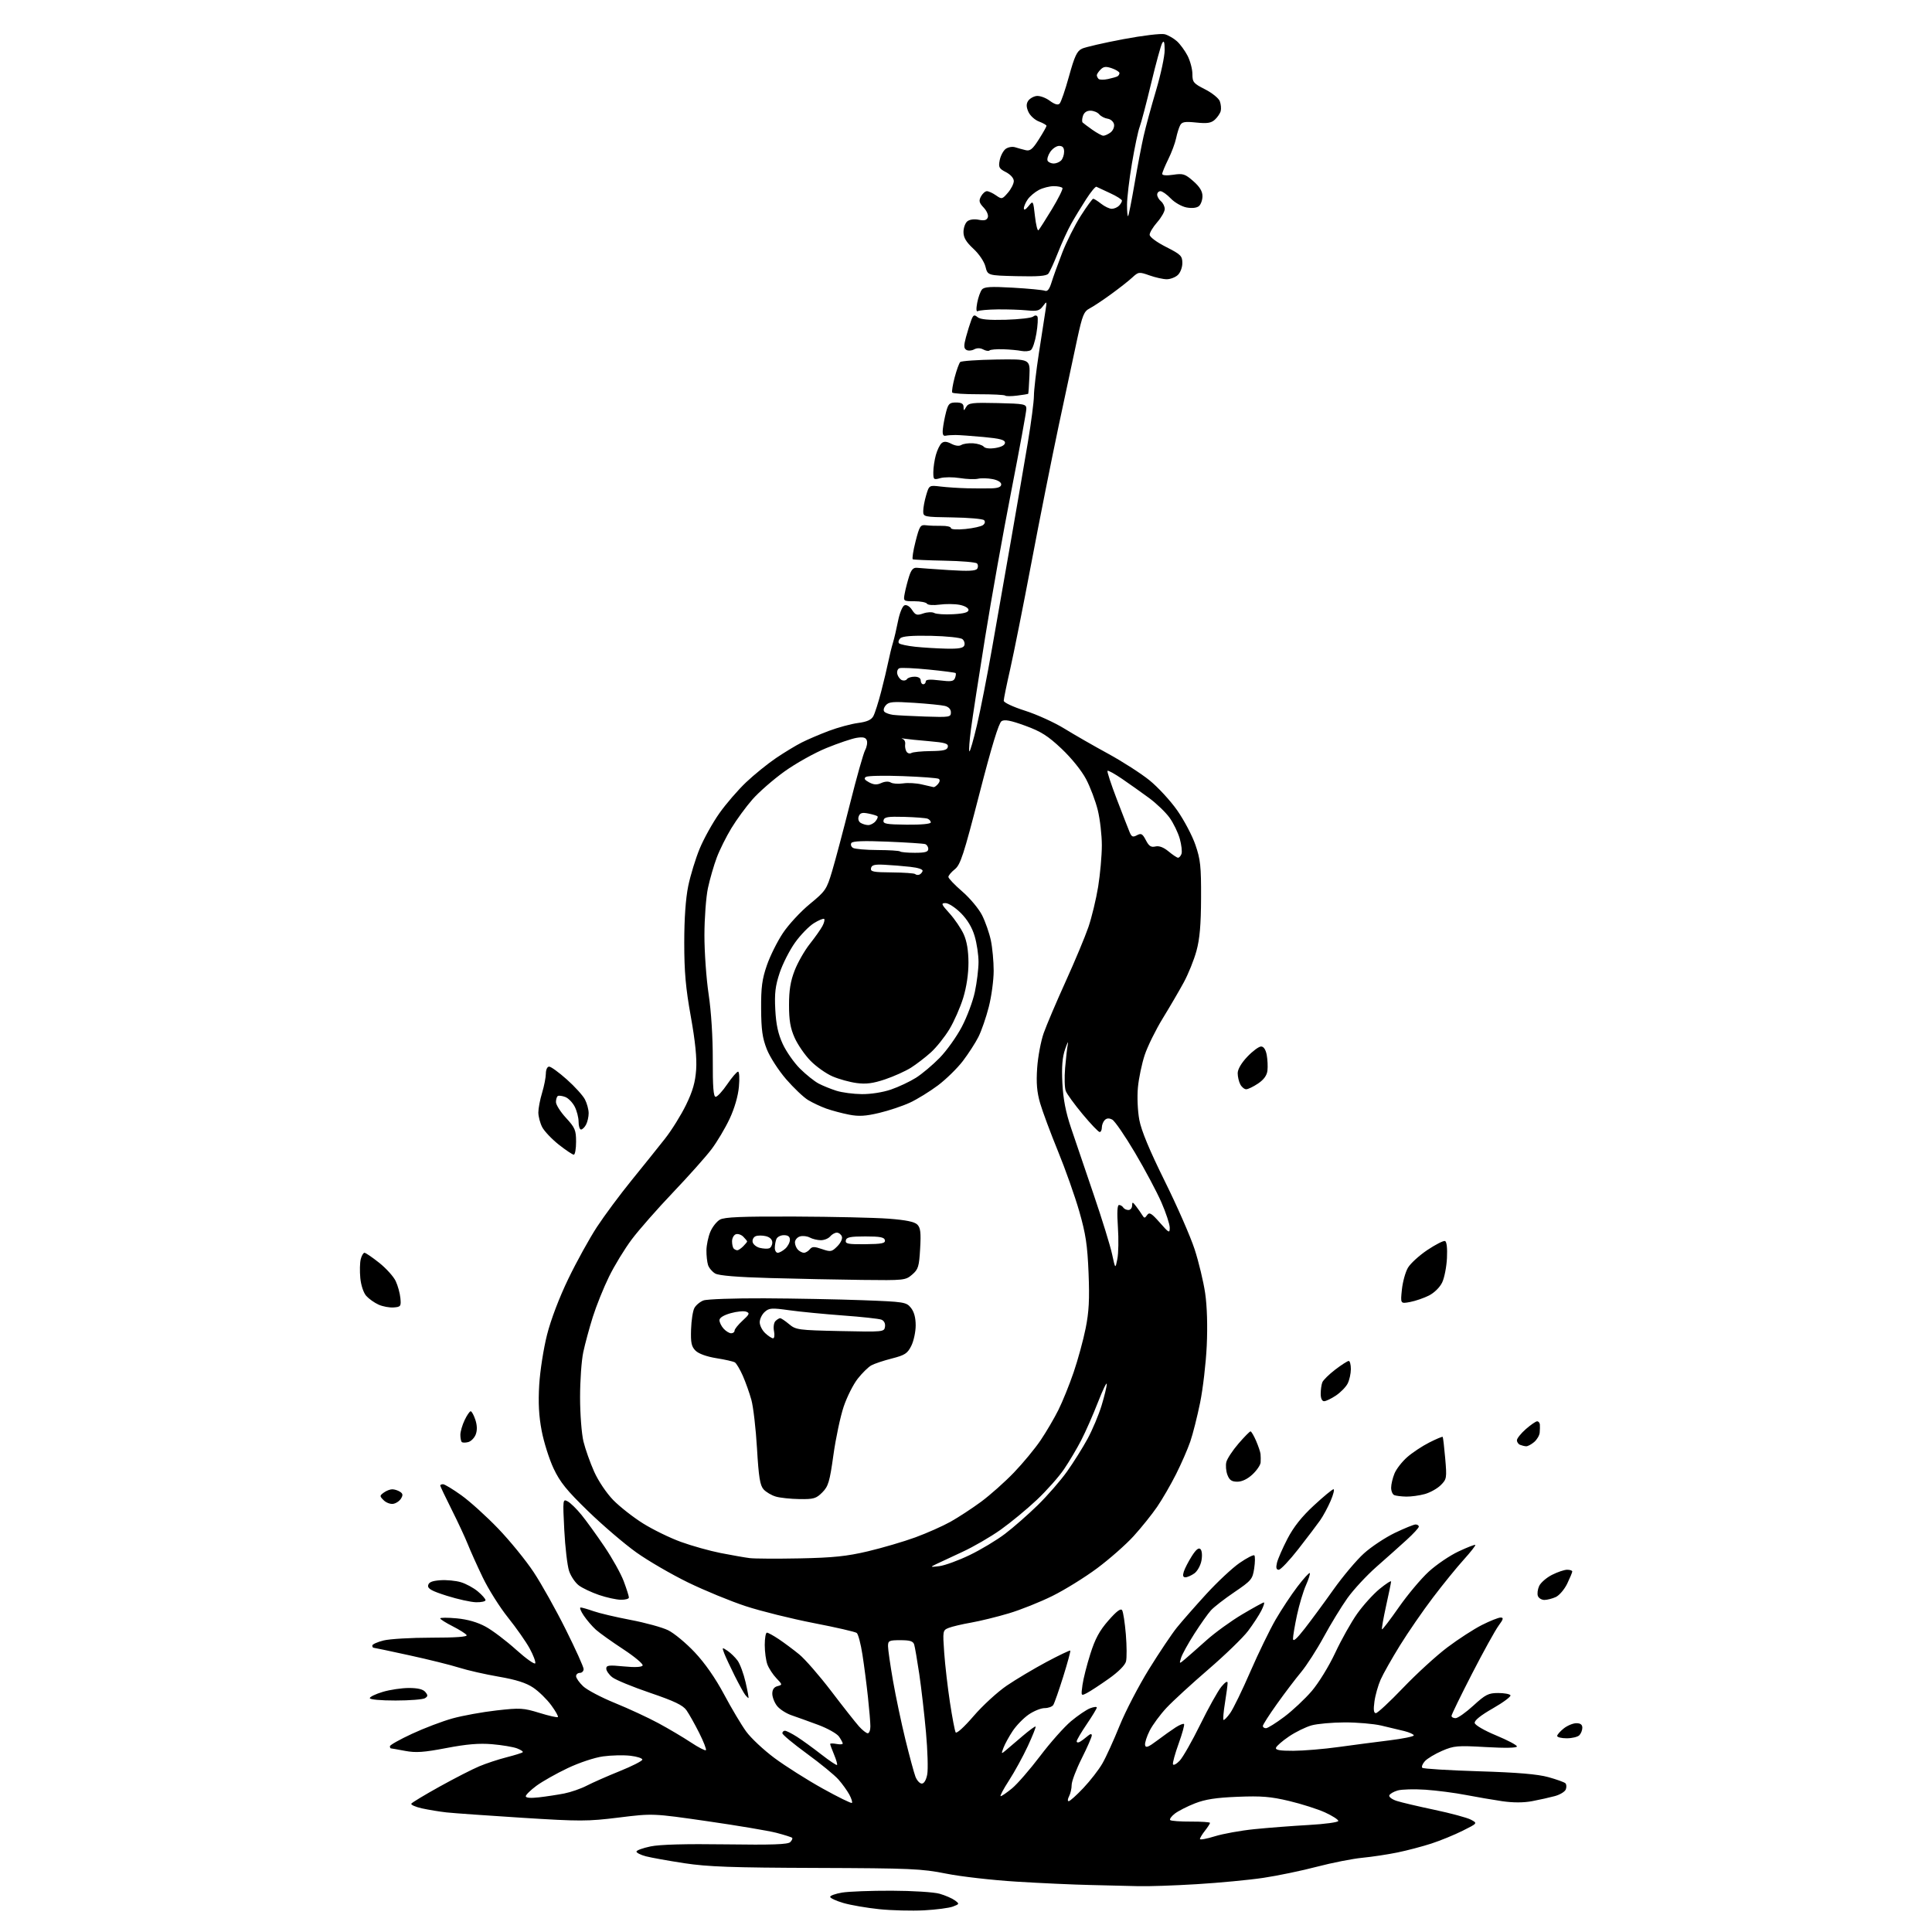 <?xml version="1.0" encoding="UTF-8" standalone="no"?>
<svg 
  version="1.1" 
  xmlns="http://www.w3.org/2000/svg" 
  xmlns:xlink="http://www.w3.org/1999/xlink" 
  xmlns:svg="http://www.w3.org/2000/svg"
  xmlns:rdf="http://www.w3.org/1999/02/22-rdf-syntax-ns#"
  xmlns:cc="http://creativecommons.org/ns#"
  xmlns:dc="http://purl.org/dc/elements/1.1/"
  viewBox="0 0 768 768"
  width="768"
  height="768"
>
<style>svg {background-color: white; }</style>"
<path stroke="none" fill="black" fill-rule="evenodd" d="M367.29,759.39C362.45,759.64 354.46,759.44 349.51,758.93C344.57,758.42 338.16,757.32 335.26,756.47C332.37,755.63 330.00,754.53 330.00,754.03C330.00,753.53 332.14,752.77 334.75,752.33C337.36,751.90 346.25,751.56 354.50,751.59C362.78,751.61 371.31,752.15 373.53,752.80C375.75,753.44 378.45,754.61 379.53,755.40C381.45,756.81 381.43,756.88 378.79,757.89C377.29,758.46 372.12,759.13 367.29,759.39zM452.50,749.78C448.65,749.66 440.10,749.46 433.50,749.32C426.90,749.18 413.64,748.58 404.03,747.98C394.43,747.39 381.83,745.95 376.03,744.78C366.42,742.85 361.94,742.66 324.50,742.53C290.98,742.42 281.40,742.08 272.00,740.65C265.68,739.68 258.81,738.45 256.75,737.91C254.69,737.37 253.00,736.52 253.00,736.03C253.00,735.54 255.53,734.62 258.61,733.98C262.29,733.21 272.60,732.93 288.56,733.16C306.90,733.42 313.20,733.20 314.13,732.27C314.81,731.59 315.15,730.82 314.89,730.56C314.63,730.30 311.82,729.41 308.66,728.58C305.49,727.76 293.13,725.68 281.20,723.96C259.50,720.83 259.50,720.83 246.00,722.50C233.51,724.04 230.63,724.05 207.50,722.59C193.75,721.72 180.25,720.76 177.50,720.46C174.75,720.16 170.36,719.43 167.75,718.86C165.14,718.28 163.23,717.43 163.51,716.98C163.79,716.53 168.85,713.48 174.76,710.20C180.67,706.92 187.75,703.29 190.50,702.14C193.25,700.98 198.16,699.36 201.40,698.54C204.65,697.71 207.52,696.81 207.79,696.54C208.06,696.28 207.03,695.58 205.51,695.00C203.99,694.43 199.54,693.68 195.62,693.35C190.43,692.91 185.50,693.33 177.40,694.88C168.39,696.60 165.30,696.81 161.01,696.00C158.10,695.45 155.56,695.00 155.36,695.00C155.16,695.00 155.00,694.62 155.00,694.15C155.00,693.67 158.95,691.45 163.79,689.21C168.62,686.96 175.87,684.21 179.90,683.09C183.94,681.98 191.80,680.55 197.39,679.92C206.78,678.86 208.05,678.94 214.42,680.90C218.21,682.07 221.52,682.82 221.77,682.56C222.03,682.30 220.83,680.17 219.10,677.82C217.37,675.47 214.16,672.34 211.96,670.86C209.11,668.95 205.17,667.70 198.23,666.50C192.88,665.58 185.80,663.97 182.50,662.92C179.20,661.87 170.30,659.66 162.72,658.01C155.14,656.35 148.73,655.00 148.47,655.00C148.21,655.00 148.00,654.60 148.00,654.12C148.00,653.63 150.00,652.73 152.44,652.12C154.89,651.50 163.46,651.00 171.50,651.00C181.17,651.00 185.90,650.66 185.49,649.98C185.14,649.42 182.64,647.84 179.93,646.46C177.22,645.09 175.00,643.68 175.00,643.34C175.00,642.99 177.95,642.99 181.55,643.32C185.86,643.72 189.80,644.86 193.04,646.62C195.75,648.09 201.21,652.22 205.18,655.80C209.15,659.37 212.57,661.79 212.78,661.17C212.98,660.55 211.98,657.90 210.54,655.27C209.11,652.65 205.24,647.12 201.94,643.00C198.64,638.88 194.11,631.67 191.87,627.00C189.63,622.33 186.95,616.38 185.93,613.79C184.90,611.20 182.02,605.02 179.53,600.06C177.04,595.10 175.00,590.81 175.00,590.52C175.00,590.23 175.51,590.00 176.12,590.00C176.74,590.00 180.00,591.97 183.37,594.38C186.74,596.79 193.34,602.75 198.03,607.63C202.72,612.51 209.09,620.33 212.17,625.00C215.26,629.67 220.99,639.91 224.89,647.74C228.80,655.57 232.00,662.65 232.00,663.49C232.00,664.32 231.32,665.00 230.50,665.00C229.68,665.00 229.00,665.59 229.00,666.31C229.00,667.04 230.25,668.83 231.78,670.29C233.31,671.76 239.00,674.76 244.43,676.97C249.86,679.18 257.65,682.79 261.74,685.00C265.84,687.21 271.64,690.65 274.64,692.64C277.63,694.62 280.32,696.01 280.61,695.73C280.90,695.44 279.69,692.34 277.94,688.85C276.18,685.36 273.91,681.31 272.89,679.86C271.46,677.84 268.11,676.23 258.42,672.93C251.48,670.57 244.73,667.79 243.41,666.75C242.08,665.71 241.00,664.15 241.00,663.30C241.00,661.97 242.03,661.84 247.91,662.42C252.27,662.85 255.05,662.73 255.45,662.08C255.80,661.52 252.35,658.62 247.79,655.62C243.23,652.63 238.32,649.13 236.88,647.84C235.45,646.55 233.28,644.04 232.07,642.25C230.86,640.46 230.29,639.00 230.81,639.00C231.32,639.00 233.61,639.66 235.90,640.46C238.18,641.27 244.82,642.83 250.65,643.94C256.49,645.04 263.20,646.89 265.56,648.03C267.93,649.18 272.71,653.14 276.18,656.83C280.24,661.15 284.40,667.12 287.83,673.55C290.76,679.05 294.71,685.68 296.61,688.30C298.50,690.91 303.59,695.67 307.90,698.87C312.22,702.07 320.79,707.50 326.95,710.93C333.12,714.36 338.38,716.95 338.65,716.68C338.93,716.41 338.45,714.91 337.60,713.34C336.75,711.78 334.81,709.09 333.28,707.36C331.75,705.63 326.11,701.01 320.75,697.10C315.39,693.19 311.00,689.54 311.00,688.99C311.00,688.45 311.46,688.00 312.02,688.00C312.58,688.00 314.72,689.07 316.77,690.38C318.82,691.68 323.16,694.83 326.42,697.37C329.68,699.91 332.52,701.82 332.73,701.60C332.94,701.39 332.42,699.54 331.56,697.49C330.70,695.43 330.00,693.53 330.00,693.26C330.00,692.99 331.12,692.98 332.50,693.24C333.88,693.51 335.00,693.44 335.00,693.08C335.00,692.73 334.33,691.49 333.51,690.31C332.68,689.14 328.97,687.05 325.26,685.67C321.54,684.29 316.76,682.57 314.63,681.84C312.50,681.11 309.91,679.44 308.88,678.12C307.85,676.81 307.00,674.62 307.00,673.27C307.00,671.63 307.68,670.63 309.06,670.27C311.07,669.75 311.07,669.68 308.62,667.12C307.25,665.68 305.65,663.23 305.06,661.68C304.48,660.14 304.00,656.65 304.00,653.93C304.00,651.22 304.39,649.00 304.86,649.00C305.33,649.00 307.47,650.18 309.61,651.61C311.75,653.05 315.38,655.75 317.67,657.62C319.97,659.48 325.70,666.07 330.42,672.25C335.13,678.44 340.10,684.74 341.45,686.25C342.80,687.76 344.38,689.00 344.95,689.00C345.53,689.00 346.00,687.76 345.99,686.25C345.99,684.74 345.55,679.45 345.01,674.50C344.48,669.55 343.50,662.00 342.83,657.72C342.17,653.44 341.15,649.57 340.56,649.12C339.98,648.67 332.30,646.90 323.50,645.20C314.70,643.49 302.55,640.48 296.50,638.50C290.45,636.52 280.10,632.26 273.50,629.05C266.90,625.83 257.67,620.47 252.98,617.13C248.29,613.79 239.68,606.43 233.85,600.78C225.28,592.47 222.63,589.20 220.06,583.74C218.31,580.02 216.18,573.27 215.32,568.74C214.20,562.86 213.92,557.62 214.35,550.47C214.68,544.95 216.08,535.98 217.47,530.54C218.98,524.56 222.34,515.74 225.95,508.28C229.23,501.49 234.35,492.23 237.31,487.71C240.27,483.20 246.47,474.84 251.10,469.15C255.72,463.46 261.68,456.03 264.34,452.65C267.00,449.27 270.77,443.21 272.72,439.19C275.37,433.75 276.39,430.18 276.73,425.19C277.05,420.60 276.38,413.97 274.60,404.04C272.57,392.74 272.00,386.34 272.00,374.75C272.00,365.12 272.56,357.21 273.58,352.21C274.46,347.97 276.51,341.26 278.15,337.31C279.79,333.35 283.30,327.05 285.94,323.31C288.58,319.56 293.39,314.00 296.62,310.94C299.85,307.88 305.20,303.56 308.50,301.33C311.80,299.10 316.37,296.33 318.66,295.17C320.95,294.00 325.81,291.93 329.45,290.55C333.10,289.18 338.33,287.76 341.08,287.40C344.68,286.92 346.38,286.15 347.18,284.66C347.79,283.52 349.17,279.19 350.25,275.04C351.33,270.89 352.61,265.50 353.11,263.05C353.61,260.61 354.43,257.23 354.95,255.55C355.46,253.87 356.38,249.95 356.99,246.84C357.62,243.66 358.74,240.93 359.55,240.62C360.40,240.29 361.64,241.05 362.56,242.46C363.93,244.55 364.50,244.72 367.01,243.85C368.61,243.29 370.55,243.21 371.37,243.67C372.18,244.13 375.58,244.35 378.92,244.16C383.23,243.92 385.00,243.42 385.00,242.46C385.00,241.68 383.45,240.80 381.42,240.42C379.46,240.05 375.88,240.02 373.47,240.35C371.00,240.69 368.82,240.52 368.48,239.97C368.15,239.44 365.89,239.00 363.47,239.00C359.05,239.00 359.05,239.00 359.67,235.75C360.01,233.96 360.80,230.93 361.42,229.00C362.26,226.42 363.08,225.56 364.53,225.71C365.61,225.83 371.27,226.23 377.10,226.61C385.02,227.11 387.90,226.97 388.47,226.05C388.88,225.38 388.84,224.44 388.36,223.97C387.89,223.49 382.10,223.00 375.50,222.88C368.90,222.75 363.21,222.50 362.86,222.33C362.51,222.16 362.99,218.97 363.94,215.26C365.52,209.08 365.87,208.53 368.08,208.80C369.41,208.97 372.19,209.07 374.25,209.03C376.31,208.99 378.00,209.38 378.00,209.90C378.00,210.46 380.38,210.62 383.75,210.29C386.91,209.98 390.08,209.27 390.79,208.71C391.57,208.09 391.72,207.32 391.17,206.77C390.67,206.27 385.02,205.77 378.63,205.68C367.09,205.50 367.00,205.48 367.00,203.12C367.00,201.80 367.53,198.96 368.18,196.80C369.36,192.86 369.36,192.86 373.93,193.41C376.44,193.71 381.20,194.02 384.50,194.10C387.80,194.17 392.19,194.19 394.25,194.12C396.81,194.04 398.00,193.54 398.00,192.55C398.00,191.68 396.60,190.83 394.51,190.44C392.59,190.07 390.00,190.02 388.76,190.31C387.52,190.60 384.27,190.48 381.55,190.04C378.82,189.61 375.34,189.62 373.80,190.06C371.15,190.82 371.00,190.69 371.01,187.68C371.01,185.93 371.47,182.86 372.02,180.86C372.58,178.86 373.61,176.74 374.32,176.15C375.24,175.38 376.34,175.46 378.19,176.42C379.77,177.24 381.30,177.42 382.13,176.89C382.89,176.41 384.98,176.10 386.80,176.21C388.61,176.33 390.52,176.93 391.04,177.55C391.62,178.25 393.44,178.45 395.74,178.08C398.12,177.69 399.50,176.92 399.50,175.98C399.50,174.85 397.50,174.32 391.00,173.72C386.32,173.29 381.33,172.93 379.91,172.92C378.48,172.91 376.68,173.03 375.91,173.20C374.89,173.42 374.58,172.66 374.80,170.50C374.97,168.85 375.55,165.81 376.09,163.75C376.95,160.48 377.46,160.00 380.04,160.00C382.18,160.00 383.01,160.48 383.03,161.75C383.06,163.40 383.12,163.40 384.09,161.73C385.00,160.17 386.50,159.99 396.56,160.23C407.23,160.48 407.99,160.63 407.99,162.50C408.00,163.60 405.32,178.22 402.04,195.00C398.76,211.78 394.05,238.10 391.58,253.50C389.10,268.90 386.58,285.26 385.97,289.85C385.37,294.45 385.08,298.42 385.34,298.67C385.59,298.92 386.94,294.26 388.34,288.31C389.74,282.37 392.46,268.50 394.39,257.50C396.32,246.50 399.76,226.93 402.02,214.00C404.28,201.07 407.23,183.97 408.56,176.00C409.90,168.03 410.99,159.64 411.00,157.37C411.00,155.10 411.89,147.45 412.98,140.37C414.07,133.29 415.25,125.70 415.59,123.50C416.20,119.64 416.16,119.57 414.60,121.68C413.23,123.53 412.27,123.78 408.24,123.38C405.63,123.12 400.39,122.95 396.59,122.99C392.79,123.04 389.24,123.35 388.70,123.68C388.08,124.07 387.99,122.86 388.45,120.39C388.85,118.25 389.70,115.88 390.33,115.11C391.24,114.00 393.74,113.85 402.66,114.36C408.80,114.71 414.50,115.26 415.32,115.57C416.37,115.97 417.14,115.03 417.98,112.32C418.62,110.22 420.54,104.90 422.24,100.50C423.94,96.10 427.28,89.46 429.65,85.75C432.02,82.04 434.24,79.00 434.57,79.00C434.91,79.00 436.33,79.90 437.73,81.00C439.13,82.10 441.02,83.00 441.93,83.00C442.85,83.00 444.14,82.46 444.80,81.80C445.46,81.14 446.00,80.22 446.00,79.76C446.00,79.30 443.86,77.95 441.25,76.76C438.64,75.56 436.20,74.43 435.84,74.24C435.48,74.05 433.63,76.28 431.75,79.20C429.86,82.11 427.18,86.53 425.80,89.00C424.41,91.47 422.04,96.65 420.53,100.50C419.01,104.35 417.31,108.08 416.74,108.78C415.98,109.72 412.62,109.99 404.16,109.78C392.62,109.50 392.62,109.50 391.74,106.00C391.23,103.98 389.20,100.97 386.93,98.87C384.04,96.19 383.00,94.44 383.00,92.24C383.00,90.59 383.68,88.68 384.50,88.00C385.40,87.25 387.22,86.99 389.04,87.36C391.25,87.80 392.24,87.55 392.66,86.43C393.00,85.57 392.29,83.87 391.04,82.54C389.21,80.60 389.02,79.82 389.95,78.09C390.57,76.94 391.63,76.00 392.31,76.00C393.00,76.00 394.63,76.75 395.94,77.67C398.23,79.27 398.40,79.23 400.66,76.61C401.95,75.11 403.00,73.03 403.00,71.97C403.00,70.83 401.73,69.40 399.89,68.44C397.13,67.02 396.85,66.48 397.40,63.67C397.75,61.93 398.81,59.92 399.76,59.20C400.72,58.49 402.40,58.19 403.50,58.53C404.60,58.88 406.49,59.40 407.70,59.69C409.49,60.12 410.48,59.31 412.95,55.41C414.63,52.77 416.00,50.35 416.00,50.02C416.00,49.70 414.66,48.93 413.02,48.31C411.38,47.70 409.50,45.99 408.83,44.52C407.96,42.62 407.91,41.36 408.66,40.17C409.23,39.25 410.73,38.35 411.99,38.16C413.24,37.98 415.61,38.81 417.23,40.01C419.24,41.49 420.52,41.88 421.21,41.19C421.77,40.63 423.45,35.75 424.94,30.34C427.16,22.33 428.11,20.29 430.08,19.36C431.41,18.73 438.80,17.03 446.50,15.58C454.32,14.11 461.60,13.24 463.00,13.61C464.38,13.98 466.56,15.23 467.85,16.39C469.14,17.55 471.05,20.17 472.10,22.21C473.14,24.25 474.00,27.51 474.00,29.44C474.00,32.67 474.42,33.18 479.05,35.52C481.82,36.93 484.46,39.06 484.90,40.25C485.34,41.45 485.50,43.20 485.25,44.15C485.00,45.10 483.95,46.64 482.92,47.58C481.42,48.93 479.87,49.16 475.51,48.71C470.98,48.25 469.84,48.44 469.12,49.82C468.63,50.74 467.91,53.08 467.51,55.00C467.11,56.92 465.71,60.67 464.39,63.33C463.08,65.99 462.00,68.60 462.00,69.14C462.00,69.73 463.74,69.86 466.36,69.47C470.29,68.88 471.07,69.13 474.36,72.01C476.90,74.24 478.00,76.04 478.00,77.98C478.00,79.51 477.36,81.29 476.58,81.94C475.70,82.66 473.81,82.87 471.67,82.47C469.76,82.11 466.94,80.51 465.41,78.91C463.88,77.31 462.04,76.00 461.31,76.00C460.59,76.00 460.00,76.62 460.00,77.38C460.00,78.14 460.68,79.32 461.50,80.00C462.33,80.68 463.00,82.07 463.00,83.09C463.00,84.10 461.65,86.47 460.00,88.35C458.35,90.23 457.00,92.46 457.00,93.31C457.00,94.20 459.74,96.24 463.50,98.15C469.40,101.15 470.00,101.74 470.00,104.57C470.00,106.32 469.20,108.42 468.17,109.35C467.17,110.26 465.20,111.00 463.80,111.00C462.40,111.00 459.32,110.32 456.95,109.48C452.78,108.01 452.57,108.04 450.07,110.34C448.66,111.65 444.86,114.63 441.62,116.98C438.39,119.33 434.58,121.86 433.15,122.60C430.88,123.77 430.27,125.29 428.22,134.72C426.93,140.65 423.63,156.07 420.89,169.00C418.15,181.93 413.26,206.45 410.04,223.50C406.81,240.55 403.01,259.62 401.59,265.88C400.16,272.15 399.00,277.84 399.00,278.55C399.00,279.27 402.68,280.99 407.47,282.52C412.13,284.00 419.14,287.19 423.04,289.59C426.95,292.00 434.80,296.51 440.50,299.61C446.19,302.72 453.59,307.47 456.94,310.18C460.29,312.90 465.25,318.27 467.96,322.13C470.67,326.00 473.93,332.16 475.19,335.83C477.20,341.64 477.49,344.36 477.44,357.00C477.40,367.64 476.92,373.23 475.61,378.00C474.64,381.57 472.37,387.20 470.57,390.50C468.78,393.80 465.02,400.24 462.22,404.80C459.42,409.37 456.19,415.93 455.04,419.37C453.90,422.81 452.68,428.62 452.34,432.27C451.99,436.03 452.23,441.62 452.90,445.20C453.70,449.46 456.98,457.34 463.00,469.50C467.91,479.40 473.25,491.60 474.88,496.61C476.51,501.62 478.40,509.47 479.07,514.05C479.83,519.23 480.06,527.12 479.70,534.94C479.38,541.85 478.19,552.03 477.07,557.56C475.94,563.09 474.18,570.07 473.15,573.06C472.12,576.05 469.58,581.88 467.50,586.00C465.43,590.12 462.04,595.98 459.97,599.00C457.90,602.02 453.70,607.26 450.63,610.63C447.56,614.01 441.04,619.74 436.16,623.38C431.27,627.02 423.27,631.98 418.38,634.40C413.50,636.82 405.68,639.95 401.00,641.34C396.32,642.74 389.57,644.39 386.00,645.02C382.43,645.64 378.42,646.59 377.10,647.12C374.75,648.07 374.72,648.27 375.34,657.03C375.69,661.95 376.72,670.82 377.62,676.74C378.52,682.66 379.54,688.01 379.88,688.63C380.24,689.28 383.23,686.57 387.00,682.19C390.57,678.03 396.52,672.57 400.21,670.06C403.90,667.55 411.01,663.32 416.02,660.64C421.03,657.97 425.27,655.95 425.45,656.14C425.63,656.34 424.36,661.01 422.64,666.51C420.91,672.02 419.14,677.08 418.69,677.76C418.25,678.44 416.70,679.00 415.24,679.00C413.79,679.00 410.93,680.16 408.88,681.58C406.83,683.00 403.98,685.94 402.54,688.12C401.10,690.29 399.47,693.27 398.91,694.74C397.96,697.24 398.01,697.31 399.70,695.89C400.69,695.06 403.71,692.49 406.40,690.18C409.10,687.87 411.47,686.13 411.66,686.33C411.86,686.52 410.47,690.02 408.58,694.09C406.69,698.17 403.32,704.31 401.10,707.75C398.87,711.19 397.38,714.00 397.79,714.00C398.21,714.00 400.24,712.60 402.32,710.89C404.40,709.17 409.41,703.40 413.46,698.06C417.50,692.71 423.04,686.48 425.76,684.20C428.48,681.93 431.89,679.61 433.35,679.06C434.81,678.50 436.00,678.38 436.00,678.77C436.00,679.17 434.20,682.15 432.00,685.38C429.80,688.62 428.00,691.69 428.00,692.19C428.00,692.70 428.56,692.80 429.25,692.41C429.94,692.02 431.29,691.02 432.25,690.19C433.41,689.20 434.00,689.09 434.00,689.87C434.00,690.51 432.20,694.62 430.00,699.00C427.80,703.38 426.00,708.12 426.00,709.54C426.00,710.97 425.53,713.00 424.96,714.07C424.40,715.13 424.33,716.00 424.82,716.00C425.31,716.00 427.94,713.64 430.67,710.75C433.40,707.86 436.80,703.48 438.22,701.00C439.65,698.52 442.73,691.77 445.06,686.00C447.40,680.23 452.66,670.10 456.75,663.50C460.84,656.90 465.81,649.48 467.81,647.00C469.81,644.52 475.05,638.55 479.47,633.71C483.89,628.88 489.86,623.29 492.75,621.30C495.64,619.30 498.28,617.95 498.62,618.29C498.96,618.63 498.93,620.96 498.56,623.47C497.91,627.76 497.45,628.31 490.69,632.90C486.73,635.58 482.54,638.83 481.36,640.14C480.18,641.44 477.20,645.65 474.74,649.50C472.28,653.35 469.92,657.62 469.50,659.00C468.73,661.50 468.73,661.50 471.11,659.50C472.41,658.40 476.24,655.02 479.62,652.00C483.00,648.98 489.37,644.36 493.77,641.75C498.17,639.14 502.06,637.00 502.41,637.00C502.76,637.00 502.31,638.46 501.40,640.25C500.50,642.04 498.12,645.67 496.13,648.32C494.13,650.97 487.04,657.84 480.37,663.59C473.69,669.34 466.20,676.22 463.71,678.88C461.22,681.54 458.22,685.61 457.03,687.93C455.85,690.25 455.02,692.85 455.19,693.71C455.43,694.93 456.47,694.54 460.00,691.88C462.48,690.01 465.78,687.66 467.34,686.66C468.90,685.66 470.39,685.06 470.67,685.33C470.94,685.60 469.98,689.08 468.55,693.06C467.11,697.04 466.09,700.76 466.27,701.32C466.46,701.88 467.65,701.25 468.93,699.92C470.20,698.59 473.89,692.10 477.14,685.50C480.38,678.90 484.15,672.15 485.51,670.50C487.05,668.64 487.99,668.07 487.99,669.00C487.99,669.83 487.52,673.37 486.95,676.87C486.38,680.38 486.11,683.44 486.35,683.68C486.59,683.92 487.78,682.71 489.01,680.99C490.24,679.26 493.85,671.84 497.04,664.48C500.24,657.13 504.76,647.82 507.09,643.80C509.42,639.79 513.33,633.88 515.77,630.69C518.21,627.49 520.41,625.08 520.65,625.32C520.89,625.56 520.21,627.73 519.14,630.13C518.07,632.53 516.47,637.88 515.58,642.00C514.70,646.12 513.98,650.37 513.99,651.42C514.00,652.76 515.42,651.52 518.62,647.42C521.16,644.17 526.31,637.18 530.06,631.89C533.81,626.61 539.27,620.13 542.19,617.50C545.11,614.86 550.64,611.20 554.47,609.35C558.31,607.51 562.02,606.00 562.72,606.00C563.42,606.00 564.00,606.39 564.00,606.86C564.00,607.34 561.83,609.70 559.18,612.11C556.54,614.53 551.14,619.34 547.20,622.80C543.26,626.27 538.04,631.89 535.61,635.30C533.19,638.71 528.96,645.63 526.22,650.68C523.48,655.72 519.43,662.02 517.22,664.68C515.01,667.33 510.68,673.03 507.60,677.36C504.52,681.68 502.00,685.61 502.00,686.11C502.00,686.60 502.56,687.00 503.25,686.99C503.94,686.98 507.20,684.95 510.50,682.47C513.80,680.00 518.71,675.39 521.42,672.24C524.18,669.01 528.28,662.34 530.78,657.00C533.22,651.77 537.16,644.77 539.52,641.44C541.89,638.11 545.89,633.69 548.41,631.62C550.94,629.56 552.99,628.23 552.98,628.68C552.97,629.13 552.07,633.52 550.98,638.42C549.90,643.33 549.17,647.50 549.36,647.69C549.54,647.88 552.55,643.94 556.04,638.94C559.53,633.94 564.88,627.56 567.94,624.76C571.00,621.96 576.33,618.34 579.80,616.72C583.26,615.09 586.26,613.93 586.46,614.13C586.66,614.33 584.58,616.98 581.85,620.00C579.11,623.02 573.61,629.79 569.63,635.04C565.64,640.29 559.75,648.84 556.53,654.04C553.31,659.24 549.84,665.37 548.83,667.66C547.82,669.95 546.70,673.88 546.36,676.41C545.91,679.66 546.08,681.00 546.93,681.00C547.59,681.00 552.47,676.46 557.78,670.91C563.08,665.37 570.99,658.14 575.34,654.86C579.69,651.58 585.89,647.57 589.10,645.95C592.31,644.33 595.65,643.00 596.52,643.00C597.79,643.00 597.63,643.64 595.70,646.25C594.38,648.04 589.63,656.63 585.15,665.34C580.67,674.05 577.00,681.58 577.00,682.09C577.00,682.59 577.72,683.00 578.61,683.00C579.50,683.00 582.68,680.75 585.69,678.00C590.50,673.60 591.69,673.00 595.52,673.00C597.92,673.00 600.13,673.40 600.43,673.89C600.74,674.38 597.60,676.72 593.46,679.09C588.54,681.90 586.03,683.93 586.22,684.93C586.39,685.79 590.14,687.96 594.76,689.87C599.29,691.75 603.00,693.71 603.00,694.24C603.00,694.84 598.38,694.93 590.69,694.49C579.33,693.84 577.98,693.95 573.26,695.98C570.45,697.19 567.36,699.05 566.41,700.10C565.46,701.15 565.00,702.33 565.39,702.73C565.79,703.12 575.87,703.74 587.80,704.11C603.18,704.58 611.25,705.26 615.50,706.44C618.80,707.36 621.85,708.45 622.28,708.88C622.71,709.31 622.78,710.41 622.43,711.32C622.08,712.23 620.11,713.43 618.06,713.98C616.00,714.54 611.97,715.44 609.09,715.98C605.68,716.63 601.54,716.64 597.18,716.01C593.51,715.47 586.97,714.35 582.65,713.52C578.34,712.68 571.14,711.75 566.65,711.44C562.17,711.14 557.18,711.27 555.57,711.75C553.95,712.22 552.47,713.10 552.26,713.71C552.06,714.32 553.38,715.30 555.20,715.89C557.01,716.48 563.77,718.07 570.22,719.43C576.66,720.79 583.16,722.54 584.67,723.33C587.40,724.77 587.40,724.77 581.45,727.74C578.18,729.38 572.58,731.67 569.00,732.84C565.42,734.00 559.35,735.60 555.50,736.39C551.65,737.18 545.35,738.13 541.50,738.50C537.65,738.87 529.55,740.47 523.50,742.05C517.45,743.64 507.88,745.63 502.23,746.47C496.58,747.32 484.66,748.45 475.73,748.99C466.80,749.54 456.35,749.89 452.50,749.78zM482.89,729.96C486.13,728.95 493.21,727.67 498.64,727.12C504.06,726.57 513.79,725.82 520.25,725.46C526.71,725.10 532.00,724.37 532.00,723.85C532.00,723.32 529.64,721.81 526.75,720.48C523.86,719.16 517.45,717.11 512.50,715.93C505.12,714.17 501.43,713.87 492.00,714.25C483.42,714.59 479.11,715.26 475.00,716.87C471.98,718.05 468.38,719.89 467.01,720.94C465.65,722.00 464.82,723.15 465.17,723.51C465.53,723.86 469.23,724.13 473.41,724.11C477.58,724.09 481.00,724.32 481.00,724.63C481.00,724.93 480.10,726.33 479.00,727.73C477.90,729.13 477.00,730.61 477.00,731.03C477.00,731.45 479.65,730.97 482.89,729.96zM214.25,714.47C217.14,714.14 221.65,713.45 224.28,712.94C226.91,712.42 230.96,711.02 233.28,709.81C235.60,708.61 241.47,706.02 246.33,704.06C251.19,702.10 255.24,700.05 255.33,699.50C255.42,698.95 253.29,698.25 250.59,697.94C247.90,697.63 243.01,697.74 239.74,698.19C236.36,698.65 230.28,700.67 225.65,702.87C221.17,704.99 215.59,708.15 213.25,709.87C210.91,711.60 209.00,713.48 209.00,714.04C209.00,714.69 210.93,714.85 214.25,714.47zM366.43,709.00C367.34,709.00 368.17,707.60 368.59,705.36C368.97,703.36 368.74,695.82 368.09,688.61C367.44,681.40 366.24,671.00 365.43,665.50C364.61,660.00 363.70,654.71 363.41,653.75C362.99,652.39 361.76,652.00 357.93,652.00C353.41,652.00 353.00,652.20 353.00,654.37C353.00,655.67 353.89,661.86 354.98,668.12C356.08,674.38 358.29,684.90 359.91,691.50C361.53,698.10 363.33,704.74 363.90,706.25C364.48,707.76 365.62,709.00 366.43,709.00zM514.17,695.97C518.20,695.95 526.23,695.28 532.00,694.48C537.77,693.68 546.89,692.49 552.25,691.83C557.61,691.17 562.00,690.28 562.00,689.85C562.00,689.43 560.31,688.65 558.25,688.13C556.19,687.61 552.02,686.62 549.00,685.92C545.98,685.23 539.45,684.67 534.50,684.68C529.55,684.70 523.63,685.23 521.34,685.87C519.06,686.51 515.03,688.48 512.40,690.26C509.77,692.04 507.45,694.06 507.23,694.75C506.94,695.67 508.75,695.99 514.17,695.97zM622.80,691.00C620.71,691.00 619.00,690.58 619.00,690.07C619.00,689.56 620.19,688.21 621.63,687.07C623.08,685.93 625.33,685.00 626.63,685.00C628.25,685.00 629.00,685.57 629.00,686.80C629.00,687.79 628.46,689.14 627.80,689.80C627.14,690.46 624.89,691.00 622.80,691.00zM157.25,675.98C151.35,675.99 147.00,675.59 147.00,675.04C147.00,674.51 149.33,673.39 152.18,672.54C155.03,671.69 159.70,671.00 162.56,671.00C166.07,671.00 168.18,671.51 169.06,672.58C170.15,673.88 170.13,674.31 168.94,675.06C168.15,675.56 162.89,675.98 157.25,675.98zM297.53,675.00C297.37,675.00 296.79,674.44 296.24,673.75C295.69,673.06 293.81,669.65 292.06,666.17C290.32,662.68 288.45,658.68 287.91,657.28C286.97,654.79 287.01,654.76 289.19,656.21C290.42,657.03 292.22,658.78 293.19,660.10C294.16,661.42 295.60,665.31 296.39,668.75C297.18,672.19 297.69,675.00 297.53,675.00zM432.10,672.98C429.70,674.23 429.70,674.22 430.30,669.81C430.63,667.38 432.04,661.82 433.43,657.45C435.34,651.42 437.07,648.21 440.62,644.17C443.90,640.43 445.52,639.22 446.07,640.11C446.50,640.81 447.16,645.11 447.54,649.66C447.92,654.21 447.95,659.06 447.61,660.43C447.23,661.95 444.58,664.61 440.74,667.32C437.31,669.75 433.42,672.30 432.10,672.98zM189.25,636.92C187.19,636.87 181.98,635.72 177.69,634.37C171.58,632.44 169.94,631.53 170.19,630.20C170.43,628.96 171.74,628.41 175.01,628.17C177.48,627.99 181.17,628.34 183.20,628.95C185.24,629.56 188.28,631.21 189.95,632.62C191.63,634.02 193.00,635.59 193.00,636.09C193.00,636.59 191.31,636.96 189.25,636.92zM246.75,635.93C244.96,635.89 241.08,635.04 238.12,634.03C235.16,633.02 231.56,631.32 230.12,630.25C228.68,629.18 226.92,626.59 226.22,624.49C225.52,622.38 224.66,615.06 224.31,608.21C223.69,595.98 223.71,595.78 225.68,596.83C226.77,597.41 229.24,599.83 231.16,602.20C233.08,604.56 237.18,610.23 240.27,614.80C243.36,619.36 246.82,625.56 247.95,628.58C249.08,631.60 250.00,634.51 250.00,635.04C250.00,635.57 248.54,635.97 246.75,635.93zM613.92,636.00C612.83,636.00 611.67,635.30 611.34,634.44C611.01,633.58 611.23,631.79 611.83,630.48C612.43,629.16 614.72,627.16 616.92,626.04C619.12,624.92 621.84,624.00 622.96,624.00C624.08,624.00 625.00,624.31 625.00,624.68C625.00,625.06 624.09,627.24 622.99,629.53C621.88,631.82 619.83,634.21 618.44,634.85C617.05,635.48 615.01,636.00 613.92,636.00zM471.21,627.00C470.27,627.00 470.08,626.32 470.58,624.75C470.97,623.51 472.39,620.76 473.73,618.64C475.42,615.96 476.49,615.09 477.21,615.81C477.81,616.41 477.97,618.35 477.59,620.40C477.22,622.35 475.94,624.63 474.74,625.47C473.54,626.31 471.95,627.00 471.21,627.00zM508.33,624.00C507.35,624.00 507.14,623.23 507.61,621.25C507.97,619.74 509.84,615.44 511.77,611.71C514.21,607.01 517.44,602.92 522.27,598.46C526.10,594.91 529.62,592.00 530.09,592.00C530.55,592.00 530.04,594.08 528.95,596.61C527.86,599.15 525.98,602.64 524.77,604.36C523.56,606.09 519.67,611.21 516.13,615.75C512.59,620.29 509.08,624.00 508.33,624.00zM373.44,622.56C375.61,622.28 381.01,620.31 385.44,618.17C389.88,616.04 396.20,612.24 399.50,609.73C402.80,607.23 408.65,602.10 412.50,598.34C416.35,594.58 421.60,588.55 424.17,584.94C426.73,581.34 430.40,575.49 432.33,571.94C434.25,568.40 436.77,562.42 437.92,558.64C439.06,554.87 439.98,551.05 439.96,550.14C439.94,549.24 438.35,552.55 436.42,557.50C434.49,562.45 431.52,569.20 429.81,572.50C428.11,575.80 425.04,580.98 422.98,584.01C420.93,587.04 416.06,592.53 412.16,596.21C408.26,599.89 401.79,605.23 397.78,608.08C393.78,610.93 386.90,614.91 382.50,616.93C378.10,618.96 373.38,621.16 372.00,621.83C369.68,622.96 369.78,623.01 373.44,622.56zM318.00,619.48C331.21,619.21 336.59,618.65 345.00,616.67C350.77,615.30 359.27,612.81 363.88,611.12C368.49,609.43 374.79,606.63 377.88,604.90C380.97,603.17 386.43,599.60 390.00,596.97C393.57,594.33 399.46,589.10 403.07,585.34C406.68,581.58 411.46,575.80 413.68,572.50C415.91,569.20 419.07,563.80 420.72,560.50C422.37,557.20 425.10,550.45 426.79,545.50C428.48,540.55 430.63,532.69 431.56,528.04C432.88,521.49 433.14,516.54 432.72,506.04C432.27,494.96 431.60,490.52 429.04,481.58C427.32,475.58 423.50,464.78 420.55,457.58C417.61,450.39 414.42,441.82 413.47,438.55C412.19,434.13 411.88,430.54 412.29,424.55C412.59,420.12 413.76,413.89 414.88,410.69C416.01,407.50 419.93,398.28 423.60,390.19C427.27,382.11 431.35,372.35 432.67,368.50C433.98,364.65 435.72,357.45 436.53,352.50C437.33,347.55 437.99,340.15 438.00,336.06C438.00,331.97 437.27,325.67 436.39,322.06C435.50,318.45 433.41,312.90 431.74,309.73C429.96,306.35 425.92,301.34 421.99,297.63C416.56,292.51 413.82,290.77 407.53,288.48C401.80,286.39 399.35,285.92 398.14,286.67C397.03,287.37 394.18,296.70 389.32,315.59C383.08,339.82 381.80,343.74 379.57,345.53C378.16,346.65 377.00,348.03 377.00,348.60C377.00,349.16 379.48,351.76 382.52,354.39C385.56,357.01 389.10,361.26 390.40,363.83C391.69,366.40 393.26,370.88 393.88,373.80C394.49,376.71 395.00,382.15 395.00,385.89C395.00,389.62 394.13,396.09 393.06,400.26C392.00,404.43 390.14,409.79 388.95,412.17C387.75,414.55 384.96,418.87 382.75,421.77C380.54,424.66 376.09,429.02 372.86,431.45C369.63,433.87 364.63,436.96 361.74,438.30C358.86,439.64 353.35,441.49 349.50,442.40C344.08,443.69 341.37,443.85 337.50,443.09C334.75,442.56 330.69,441.47 328.48,440.69C326.27,439.90 323.00,438.36 321.20,437.27C319.41,436.18 315.49,432.45 312.48,428.98C309.48,425.51 306.03,420.16 304.82,417.09C303.07,412.64 302.61,409.36 302.56,401.00C302.51,392.48 302.94,389.22 304.84,383.73C306.12,380.01 309.00,374.23 311.24,370.88C313.47,367.53 318.27,362.35 321.90,359.37C328.18,354.21 328.61,353.57 330.80,346.22C332.07,341.98 335.26,329.95 337.89,319.50C340.51,309.05 343.22,299.45 343.91,298.17C344.59,296.89 344.89,295.15 344.56,294.29C344.12,293.14 343.08,292.89 340.52,293.30C338.63,293.61 333.22,295.43 328.50,297.36C323.79,299.28 316.28,303.48 311.83,306.68C307.38,309.88 301.66,314.87 299.12,317.77C296.58,320.66 292.82,325.80 290.76,329.18C288.70,332.56 286.07,337.84 284.92,340.91C283.76,343.99 282.19,349.43 281.42,353.00C280.66,356.57 280.03,365.00 280.02,371.72C280.01,378.43 280.76,389.01 281.69,395.22C282.72,402.08 283.36,412.27 283.34,421.25C283.30,432.07 283.61,436.00 284.49,436.00C285.15,436.00 287.22,433.75 289.09,431.00C290.97,428.25 292.90,426.00 293.39,426.00C293.88,426.00 294.03,428.70 293.73,432.00C293.40,435.69 291.98,440.59 290.04,444.73C288.30,448.44 285.06,453.89 282.83,456.84C280.60,459.80 273.73,467.50 267.57,473.97C261.40,480.44 254.03,488.83 251.18,492.61C248.33,496.40 244.24,503.10 242.09,507.50C239.93,511.90 237.04,519.10 235.65,523.50C234.27,527.90 232.56,534.20 231.86,537.50C231.15,540.80 230.58,548.90 230.59,555.50C230.59,562.10 231.20,569.98 231.93,573.00C232.67,576.02 234.58,581.42 236.18,585.00C237.84,588.72 241.10,593.56 243.79,596.32C246.38,598.96 251.70,603.14 255.62,605.59C259.54,608.04 266.29,611.34 270.62,612.91C274.95,614.49 282.10,616.49 286.50,617.36C290.90,618.22 296.07,619.13 298.00,619.37C299.93,619.61 308.93,619.66 318.00,619.48zM156.27,597.80C155.16,597.97 153.47,597.33 152.51,596.37C150.87,594.72 150.87,594.57 152.58,593.32C153.57,592.59 155.08,592.01 155.94,592.02C156.80,592.02 158.18,592.46 159.00,592.99C160.16,593.73 160.25,594.35 159.40,595.72C158.79,596.70 157.39,597.64 156.27,597.80zM317.83,595.91C314.35,595.86 310.11,595.42 308.42,594.92C306.72,594.43 304.53,593.14 303.55,592.06C302.12,590.47 301.60,587.30 300.92,575.79C300.46,567.93 299.45,559.25 298.69,556.49C297.93,553.74 296.39,549.41 295.27,546.87C294.15,544.34 292.73,541.95 292.12,541.57C291.51,541.20 288.20,540.44 284.76,539.90C280.91,539.28 277.73,538.13 276.50,536.92C274.86,535.29 274.54,533.78 274.71,528.48C274.82,524.93 275.41,521.10 276.02,519.97C276.63,518.83 278.25,517.48 279.63,516.95C281.00,516.43 291.89,516.05 303.82,516.10C315.74,516.16 333.30,516.49 342.84,516.85C359.47,517.47 360.26,517.60 362.09,519.86C363.36,521.43 364.00,523.78 364.00,526.86C364.00,529.41 363.21,533.08 362.25,535.00C360.73,538.04 359.71,538.70 354.50,540.03C351.20,540.87 347.53,542.10 346.35,542.76C345.16,543.42 342.75,545.79 340.99,548.02C339.22,550.24 336.70,555.25 335.38,559.14C334.07,563.04 332.23,571.68 331.30,578.36C329.81,589.05 329.28,590.83 326.88,593.25C324.45,595.70 323.46,595.99 317.83,595.91zM559.00,594.92C557.08,594.88 554.94,594.62 554.25,594.34C553.56,594.06 553.00,592.73 553.00,591.38C553.00,590.04 553.61,587.48 554.35,585.70C555.09,583.92 557.36,581.01 559.39,579.23C561.42,577.45 565.35,574.84 568.14,573.43C570.92,572.02 573.33,571.01 573.49,571.18C573.65,571.36 574.10,575.19 574.49,579.70C575.17,587.54 575.09,588.00 572.73,590.36C571.37,591.72 568.51,593.32 566.38,593.91C564.24,594.50 560.92,594.96 559.00,594.92zM491.87,589.00C489.62,589.00 488.72,588.38 487.92,586.29C487.35,584.80 487.16,582.49 487.49,581.17C487.83,579.84 489.99,576.56 492.30,573.88C494.61,571.20 496.77,569.00 497.10,569.00C497.43,569.00 498.42,570.69 499.31,572.75C500.20,574.81 501.00,577.17 501.08,578.00C501.17,578.83 501.18,580.33 501.12,581.35C501.05,582.37 499.60,584.50 497.89,586.10C495.94,587.93 493.71,589.00 491.87,589.00zM606.64,574.92C606.01,574.88 604.94,574.62 604.25,574.34C603.56,574.06 603.00,573.24 603.00,572.52C603.00,571.80 604.59,569.81 606.53,568.10C608.48,566.40 610.50,565.00 611.03,565.00C611.57,565.00 612.05,565.56 612.12,566.25C612.18,566.94 612.15,568.40 612.05,569.50C611.96,570.60 610.96,572.29 609.83,573.25C608.70,574.21 607.27,574.96 606.64,574.92zM186.13,573.25C185.02,573.54 183.86,573.53 183.56,573.22C183.25,572.92 183.00,571.63 183.00,570.37C183.00,569.10 183.76,566.48 184.69,564.53C185.61,562.59 186.70,561.00 187.11,561.00C187.51,561.00 188.34,562.51 188.95,564.36C189.69,566.58 189.74,568.56 189.11,570.22C188.58,571.60 187.24,572.96 186.13,573.25zM526.35,557.00C525.52,557.00 525.00,555.87 525.00,554.08C525.00,552.48 525.28,550.43 525.63,549.53C525.97,548.63 528.29,546.35 530.77,544.45C533.25,542.55 535.67,541.00 536.14,541.00C536.61,541.00 536.99,542.46 536.99,544.25C536.98,546.04 536.41,548.61 535.72,549.97C535.03,551.33 532.95,553.47 531.09,554.72C529.23,555.97 527.10,557.00 526.35,557.00zM307.31,532.00C307.83,532.00 307.99,530.72 307.68,529.15C307.36,527.56 307.62,525.78 308.25,525.15C308.88,524.52 309.73,524.00 310.12,524.00C310.52,524.00 312.12,525.07 313.67,526.37C316.37,528.64 317.32,528.76 334.00,529.12C351.21,529.49 351.50,529.47 351.80,527.38C351.99,526.08 351.43,524.99 350.35,524.58C349.38,524.21 342.50,523.46 335.05,522.92C327.60,522.37 318.00,521.44 313.72,520.84C306.73,519.86 305.73,519.93 303.97,521.53C302.88,522.51 302.00,524.35 302.00,525.62C302.00,526.88 302.98,528.84 304.19,529.96C305.39,531.08 306.80,532.00 307.31,532.00zM290.65,530.00C291.39,530.00 292.00,529.52 292.00,528.94C292.00,528.36 293.43,526.58 295.18,524.98C297.92,522.48 298.12,521.98 296.65,521.42C295.70,521.06 292.92,521.32 290.47,522.01C287.65,522.80 286.00,523.83 286.00,524.80C286.00,525.65 286.74,527.17 287.65,528.17C288.57,529.18 289.92,530.00 290.65,530.00zM156.50,519.73C154.85,519.86 152.15,519.36 150.50,518.62C148.85,517.88 146.65,516.32 145.60,515.15C144.50,513.91 143.51,510.95 143.23,508.06C142.97,505.34 143.04,501.96 143.40,500.55C143.75,499.15 144.42,498.00 144.89,498.00C145.36,498.00 147.99,499.80 150.75,501.99C153.51,504.19 156.45,507.45 157.29,509.24C158.14,511.03 158.98,514.08 159.16,516.00C159.48,519.26 159.29,519.52 156.50,519.73zM560.55,517.56C556.69,518.28 556.69,518.28 557.27,512.67C557.59,509.59 558.67,505.67 559.67,503.96C560.68,502.24 564.16,499.07 567.41,496.89C570.66,494.72 573.81,493.11 574.41,493.33C575.09,493.57 575.38,496.12 575.19,500.08C575.02,503.58 574.17,507.94 573.30,509.77C572.39,511.70 570.19,513.88 568.07,514.97C566.05,515.99 562.67,517.16 560.55,517.56zM342.69,508.79C333.24,508.68 316.73,508.34 306.00,508.04C293.17,507.69 285.75,507.07 284.32,506.25C283.12,505.56 281.83,504.03 281.45,502.85C281.08,501.66 280.79,499.02 280.82,496.97C280.85,494.92 281.54,491.65 282.35,489.70C283.16,487.75 284.88,485.56 286.17,484.83C287.97,483.80 294.80,483.52 316.00,483.60C331.12,483.66 347.90,484.04 353.27,484.45C360.10,484.97 363.53,485.67 364.64,486.78C365.92,488.06 366.14,489.95 365.77,496.36C365.36,503.51 365.03,504.58 362.60,506.67C359.96,508.94 359.41,508.99 342.69,508.79zM444.16,500.50C444.61,498.30 444.71,492.56 444.38,487.75C443.99,481.94 444.14,479.00 444.83,479.00C445.41,479.00 446.16,479.45 446.50,480.00C446.84,480.55 447.77,481.00 448.56,481.00C449.35,481.00 450.01,480.21 450.03,479.25C450.06,477.69 450.23,477.71 451.60,479.50C452.45,480.60 453.55,482.18 454.05,483.00C454.86,484.33 455.08,484.33 456.01,483.00C456.89,481.75 457.73,482.25 461.03,486.00C464.72,490.19 464.99,490.33 464.99,488.00C464.98,486.62 463.49,482.11 461.68,477.96C459.87,473.82 455.15,464.94 451.18,458.24C447.22,451.54 443.15,445.61 442.14,445.07C440.88,444.40 439.94,444.46 439.15,445.25C438.52,445.88 438.00,447.21 438.00,448.20C438.00,449.19 437.61,450.00 437.13,450.00C436.65,450.00 433.61,446.82 430.38,442.94C427.15,439.06 424.12,434.90 423.66,433.69C423.19,432.49 423.08,428.35 423.40,424.50C423.73,420.65 424.21,416.38 424.49,415.00C424.76,413.62 424.28,414.52 423.42,417.00C422.29,420.27 421.99,423.96 422.31,430.50C422.64,436.96 423.62,442.04 425.80,448.50C427.47,453.45 431.52,465.38 434.80,475.00C438.08,484.62 441.35,495.20 442.06,498.50C443.36,504.50 443.36,504.50 444.16,500.50zM309.17,498.00C309.82,498.00 311.17,497.26 312.17,496.35C313.18,495.43 314.00,493.86 314.00,492.85C314.00,491.57 313.27,491.00 311.61,491.00C310.29,491.00 308.94,491.71 308.61,492.58C308.27,493.45 308.00,495.03 308.00,496.08C308.00,497.14 308.53,498.00 309.17,498.00zM319.58,498.00C320.23,498.00 321.27,497.38 321.90,496.62C322.84,495.48 323.67,495.47 326.75,496.53C330.21,497.71 330.64,497.64 332.85,495.42C334.22,494.05 334.98,492.40 334.65,491.52C334.33,490.68 333.43,490.00 332.65,490.00C331.88,490.00 330.68,490.68 330.00,491.50C329.32,492.32 327.66,493.00 326.31,493.00C324.97,493.00 322.98,492.53 321.90,491.94C320.81,491.36 319.04,491.17 317.96,491.51C316.88,491.85 316.00,492.91 316.00,493.87C316.00,494.82 316.54,496.14 317.20,496.80C317.86,497.46 318.93,498.00 319.58,498.00zM293.10,497.00C293.51,497.00 294.56,496.29 295.43,495.43C296.29,494.56 297.00,493.70 297.00,493.50C297.00,493.30 296.31,492.45 295.47,491.61C294.63,490.77 293.28,490.34 292.47,490.65C291.66,490.96 291.00,492.22 291.00,493.44C291.00,494.66 291.30,495.97 291.67,496.33C292.03,496.70 292.68,497.00 293.10,497.00zM305.75,496.23C306.44,495.98 307.00,494.94 307.00,493.91C307.00,492.75 306.05,491.80 304.50,491.41C303.13,491.07 301.30,491.06 300.43,491.39C299.56,491.72 299.00,492.76 299.18,493.70C299.36,494.64 300.63,495.69 302.01,496.04C303.38,496.38 305.06,496.47 305.75,496.23zM343.98,494.59C350.58,494.52 352.00,494.23 351.76,493.00C351.54,491.83 349.85,491.50 344.00,491.50C337.97,491.50 336.47,491.81 336.22,493.09C335.96,494.44 337.12,494.66 343.98,494.59zM228.09,459.00C227.59,459.00 224.90,457.20 222.11,455.00C219.33,452.79 216.36,449.66 215.52,448.04C214.69,446.42 214.00,443.80 214.00,442.21C214.00,440.62 214.67,437.11 215.49,434.41C216.31,431.71 216.98,428.26 216.99,426.75C217.00,425.17 217.55,424.00 218.30,424.00C219.02,424.00 222.18,426.30 225.33,429.11C228.48,431.91 231.72,435.49 232.53,437.06C233.34,438.62 234.00,441.08 234.00,442.52C234.00,443.95 233.53,446.00 232.96,447.07C232.40,448.13 231.50,449.00 230.96,449.00C230.43,449.00 230.00,447.63 230.00,445.95C230.00,444.27 229.30,441.55 228.45,439.90C227.59,438.25 225.91,436.52 224.70,436.07C223.49,435.61 222.16,435.43 221.75,435.68C221.34,435.92 221.00,437.00 221.00,438.08C221.00,439.16 222.80,442.00 225.00,444.38C228.58,448.27 229.00,449.26 229.00,453.86C229.00,456.69 228.59,459.00 228.09,459.00zM342.59,434.93C346.14,434.97 350.99,434.21 354.20,433.10C357.23,432.06 361.69,429.96 364.11,428.43C366.52,426.91 370.76,423.34 373.53,420.51C376.30,417.67 380.26,412.13 382.33,408.19C384.41,404.24 386.75,397.97 387.53,394.26C388.32,390.54 388.97,385.22 388.98,382.43C388.99,379.64 388.30,375.01 387.44,372.13C386.42,368.67 384.55,365.55 381.94,362.94C379.78,360.78 377.05,359.00 375.88,359.00C373.99,359.00 374.15,359.43 377.48,363.11C379.53,365.38 382.04,369.09 383.08,371.36C384.34,374.15 384.96,377.83 384.98,382.64C384.99,387.12 384.21,392.35 382.90,396.64C381.74,400.42 379.27,406.04 377.40,409.14C375.52,412.24 372.21,416.38 370.03,418.35C367.85,420.32 364.29,423.05 362.12,424.43C359.94,425.80 355.31,427.89 351.83,429.06C347.04,430.67 344.29,431.03 340.54,430.53C337.81,430.17 333.49,428.98 330.94,427.88C328.39,426.78 324.46,424.00 322.20,421.69C319.94,419.39 317.09,415.25 315.87,412.50C314.17,408.68 313.65,405.61 313.65,399.50C313.65,393.59 314.24,390.00 315.90,385.75C317.13,382.58 319.84,377.85 321.91,375.23C323.99,372.60 326.24,369.42 326.92,368.14C327.60,366.87 327.92,365.59 327.63,365.30C327.34,365.01 325.50,365.76 323.55,366.97C321.59,368.18 318.21,371.65 316.05,374.68C313.88,377.71 311.13,383.12 309.93,386.71C308.20,391.92 307.85,394.86 308.19,401.36C308.50,407.28 309.31,411.00 311.15,415.00C312.55,418.02 315.64,422.45 318.03,424.82C320.43,427.20 323.76,429.86 325.44,430.74C327.12,431.62 330.30,432.91 332.50,433.60C334.70,434.30 339.24,434.90 342.59,434.93zM495.39,433.00C494.66,433.00 493.60,432.13 493.04,431.07C492.47,430.00 492.00,428.00 492.00,426.61C492.00,425.05 493.47,422.54 495.85,420.04C497.96,417.82 500.41,416.00 501.30,416.00C502.33,416.00 503.13,417.20 503.54,419.34C503.88,421.18 504.01,423.98 503.83,425.56C503.61,427.50 502.40,429.17 500.10,430.72C498.23,431.97 496.11,433.00 495.39,433.00zM365.38,347.71C365.93,347.52 366.54,346.88 366.74,346.27C366.97,345.59 365.04,344.93 361.81,344.58C358.89,344.25 354.27,343.88 351.53,343.75C347.63,343.55 346.50,343.85 346.24,345.12C345.95,346.51 347.13,346.75 354.55,346.80C359.31,346.84 363.46,347.13 363.79,347.45C364.11,347.78 364.82,347.89 365.38,347.71zM468.28,340.96C468.71,340.98 469.33,340.31 469.65,339.47C469.98,338.62 469.67,335.90 468.98,333.42C468.28,330.94 466.44,327.15 464.89,325.01C463.34,322.87 459.69,319.37 456.79,317.23C453.88,315.09 449.07,311.68 446.11,309.65C443.14,307.62 440.51,306.16 440.25,306.41C440.00,306.66 441.66,311.74 443.94,317.68C446.22,323.63 448.51,329.53 449.04,330.79C449.83,332.69 450.33,332.90 451.96,332.02C453.64,331.12 454.16,331.42 455.50,333.99C456.72,336.35 457.55,336.90 459.28,336.49C460.75,336.14 462.52,336.80 464.50,338.44C466.15,339.81 467.85,340.94 468.28,340.96zM363.67,339.00C367.79,339.00 369.00,338.65 369.00,337.47C369.00,336.63 368.44,335.76 367.75,335.54C367.06,335.32 360.34,334.88 352.81,334.57C343.28,334.17 338.91,334.34 338.43,335.11C338.05,335.72 338.34,336.59 339.08,337.05C339.81,337.50 344.20,337.88 348.84,337.90C353.47,337.92 357.51,338.17 357.80,338.47C358.09,338.76 360.73,339.00 363.67,339.00zM345.13,327.98C346.02,327.99 347.32,327.31 348.02,326.48C348.72,325.64 349.08,324.74 348.82,324.49C348.56,324.23 346.93,323.74 345.19,323.39C342.74,322.90 341.88,323.14 341.37,324.48C340.98,325.49 341.28,326.57 342.10,327.09C342.87,327.57 344.23,327.98 345.13,327.98zM360.45,327.82C366.17,327.88 370.00,327.52 370.00,326.93C370.00,326.38 369.42,325.71 368.71,325.44C368.00,325.17 363.85,324.85 359.48,324.72C352.86,324.54 351.48,324.77 351.22,326.11C350.95,327.49 352.25,327.73 360.45,327.82zM371.13,312.90C371.47,312.95 372.28,312.37 372.93,311.59C373.63,310.75 373.72,309.94 373.15,309.60C372.64,309.27 366.20,308.79 358.86,308.52C351.51,308.24 344.93,308.38 344.23,308.83C343.31,309.42 343.64,310.01 345.47,310.99C347.35,311.99 348.58,312.06 350.33,311.26C351.73,310.62 353.26,310.54 354.09,311.06C354.87,311.54 357.07,311.70 359.00,311.41C360.93,311.11 364.30,311.31 366.50,311.84C368.70,312.37 370.78,312.84 371.13,312.90zM362.26,299.34C362.88,298.95 366.33,298.61 369.93,298.57C375.09,298.51 376.53,298.16 376.78,296.90C377.03,295.58 375.70,295.18 369.29,294.63C365.01,294.27 360.60,293.82 359.50,293.63C358.40,293.44 358.08,293.48 358.80,293.73C359.51,293.97 359.97,294.92 359.82,295.83C359.67,296.75 359.91,298.07 360.34,298.77C360.78,299.46 361.64,299.72 362.26,299.34zM367.75,284.84C377.42,285.16 378.00,285.07 378.00,283.20C378.00,281.95 377.13,281.00 375.63,280.62C374.33,280.29 368.81,279.74 363.36,279.38C354.81,278.82 353.28,278.96 352.08,280.41C351.25,281.40 351.05,282.44 351.59,282.96C352.09,283.44 353.62,283.98 355.00,284.17C356.38,284.35 362.11,284.65 367.75,284.84zM367.00,272.00C367.55,272.00 368.00,271.50 368.00,270.88C368.00,270.12 369.71,269.98 373.50,270.46C378.07,271.03 379.11,270.87 379.63,269.53C379.97,268.64 380.08,267.75 379.87,267.55C379.67,267.35 374.85,266.72 369.17,266.16C363.49,265.59 358.25,265.35 357.53,265.63C356.81,265.90 356.44,266.97 356.71,268.00C356.98,269.02 357.81,270.10 358.57,270.39C359.32,270.68 360.20,270.48 360.53,269.96C360.85,269.43 362.22,269.00 363.56,269.00C365.06,269.00 366.00,269.58 366.00,270.50C366.00,271.32 366.45,272.00 367.00,272.00zM376.14,257.85C381.08,257.96 382.93,257.63 383.33,256.57C383.63,255.79 383.30,254.66 382.58,254.07C381.87,253.47 376.29,252.88 370.18,252.75C362.49,252.59 358.70,252.90 357.86,253.74C357.18,254.42 356.98,255.31 357.39,255.73C357.81,256.15 360.71,256.76 363.83,257.10C366.95,257.43 372.49,257.77 376.14,257.85zM404.31,157.26C402.01,157.55 399.88,157.55 399.58,157.25C399.28,156.95 394.52,156.71 389.00,156.72C383.47,156.73 378.76,156.42 378.52,156.04C378.29,155.65 378.72,152.95 379.49,150.02C380.27,147.10 381.26,144.35 381.70,143.92C382.14,143.49 388.57,143.04 396.00,142.92C409.50,142.71 409.50,142.71 409.21,149.56C409.05,153.33 408.83,156.48 408.71,156.57C408.60,156.65 406.62,156.97 404.31,157.26zM387.20,138.90C386.20,139.43 384.82,139.51 384.12,139.07C383.11,138.45 383.09,137.38 383.99,134.02C384.63,131.67 385.57,128.63 386.09,127.27C386.89,125.15 387.26,124.97 388.60,126.08C389.71,127.00 393.01,127.30 399.83,127.11C405.15,126.95 410.02,126.39 410.66,125.86C411.34,125.30 412.05,125.28 412.38,125.81C412.69,126.31 412.52,129.33 411.99,132.53C411.47,135.73 410.47,138.72 409.77,139.17C409.07,139.63 407.38,139.77 406.00,139.50C404.62,139.22 401.36,138.92 398.75,138.83C396.13,138.75 393.71,138.96 393.36,139.30C393.02,139.65 391.90,139.48 390.87,138.93C389.66,138.28 388.37,138.27 387.20,138.90zM412.81,91.52C413.19,91.14 415.59,87.38 418.15,83.17C420.70,78.95 422.59,75.16 422.34,74.75C422.09,74.34 420.54,74.00 418.89,74.00C417.25,74.00 414.60,74.67 413.01,75.49C411.42,76.32 409.42,77.99 408.56,79.22C407.70,80.44 407.00,82.07 407.00,82.83C407.00,83.69 407.70,83.35 408.85,81.94C410.70,79.65 410.70,79.65 411.41,85.93C411.80,89.38 412.43,91.90 412.81,91.52zM448.44,85.90C448.68,85.66 449.82,79.89 450.99,73.08C452.15,66.27 453.78,57.73 454.61,54.10C455.43,50.47 457.66,42.28 459.56,35.90C461.45,29.52 462.99,22.32 462.97,19.90C462.95,16.65 462.69,15.92 461.99,17.12C461.47,18.01 459.50,25.21 457.60,33.12C455.71,41.03 453.65,48.81 453.04,50.42C452.42,52.03 451.04,58.55 449.97,64.92C448.89,71.29 448.01,78.71 448.01,81.42C448.00,84.12 448.20,86.14 448.44,85.90zM418.86,65.00C419.82,65.00 421.14,64.46 421.80,63.80C422.46,63.14 423.00,61.56 423.00,60.30C423.00,58.68 422.42,58.00 421.02,58.00C419.94,58.00 418.32,59.11 417.44,60.46C416.55,61.81 416.12,63.38 416.47,63.96C416.83,64.53 417.90,65.00 418.86,65.00zM438.56,53.95C439.14,53.98 440.43,53.41 441.42,52.68C442.41,51.96 443.05,50.50 442.85,49.43C442.64,48.37 441.51,47.36 440.31,47.19C439.12,47.02 437.61,46.23 436.95,45.44C436.29,44.65 434.72,44.00 433.44,44.00C431.99,44.00 430.89,44.76 430.48,46.08C430.11,47.22 430.06,48.40 430.36,48.70C430.66,48.99 432.39,50.29 434.20,51.57C436.02,52.85 437.98,53.92 438.56,53.95zM440.45,31.42C442.13,31.06 443.84,30.57 444.25,30.32C444.66,30.08 445.00,29.50 445.00,29.04C445.00,28.58 443.66,27.73 442.01,27.15C439.66,26.33 438.71,26.43 437.51,27.63C436.68,28.46 436.00,29.49 436.00,29.90C436.00,30.32 436.32,30.98 436.70,31.37C437.09,31.75 438.78,31.78 440.45,31.42z" />

</svg>